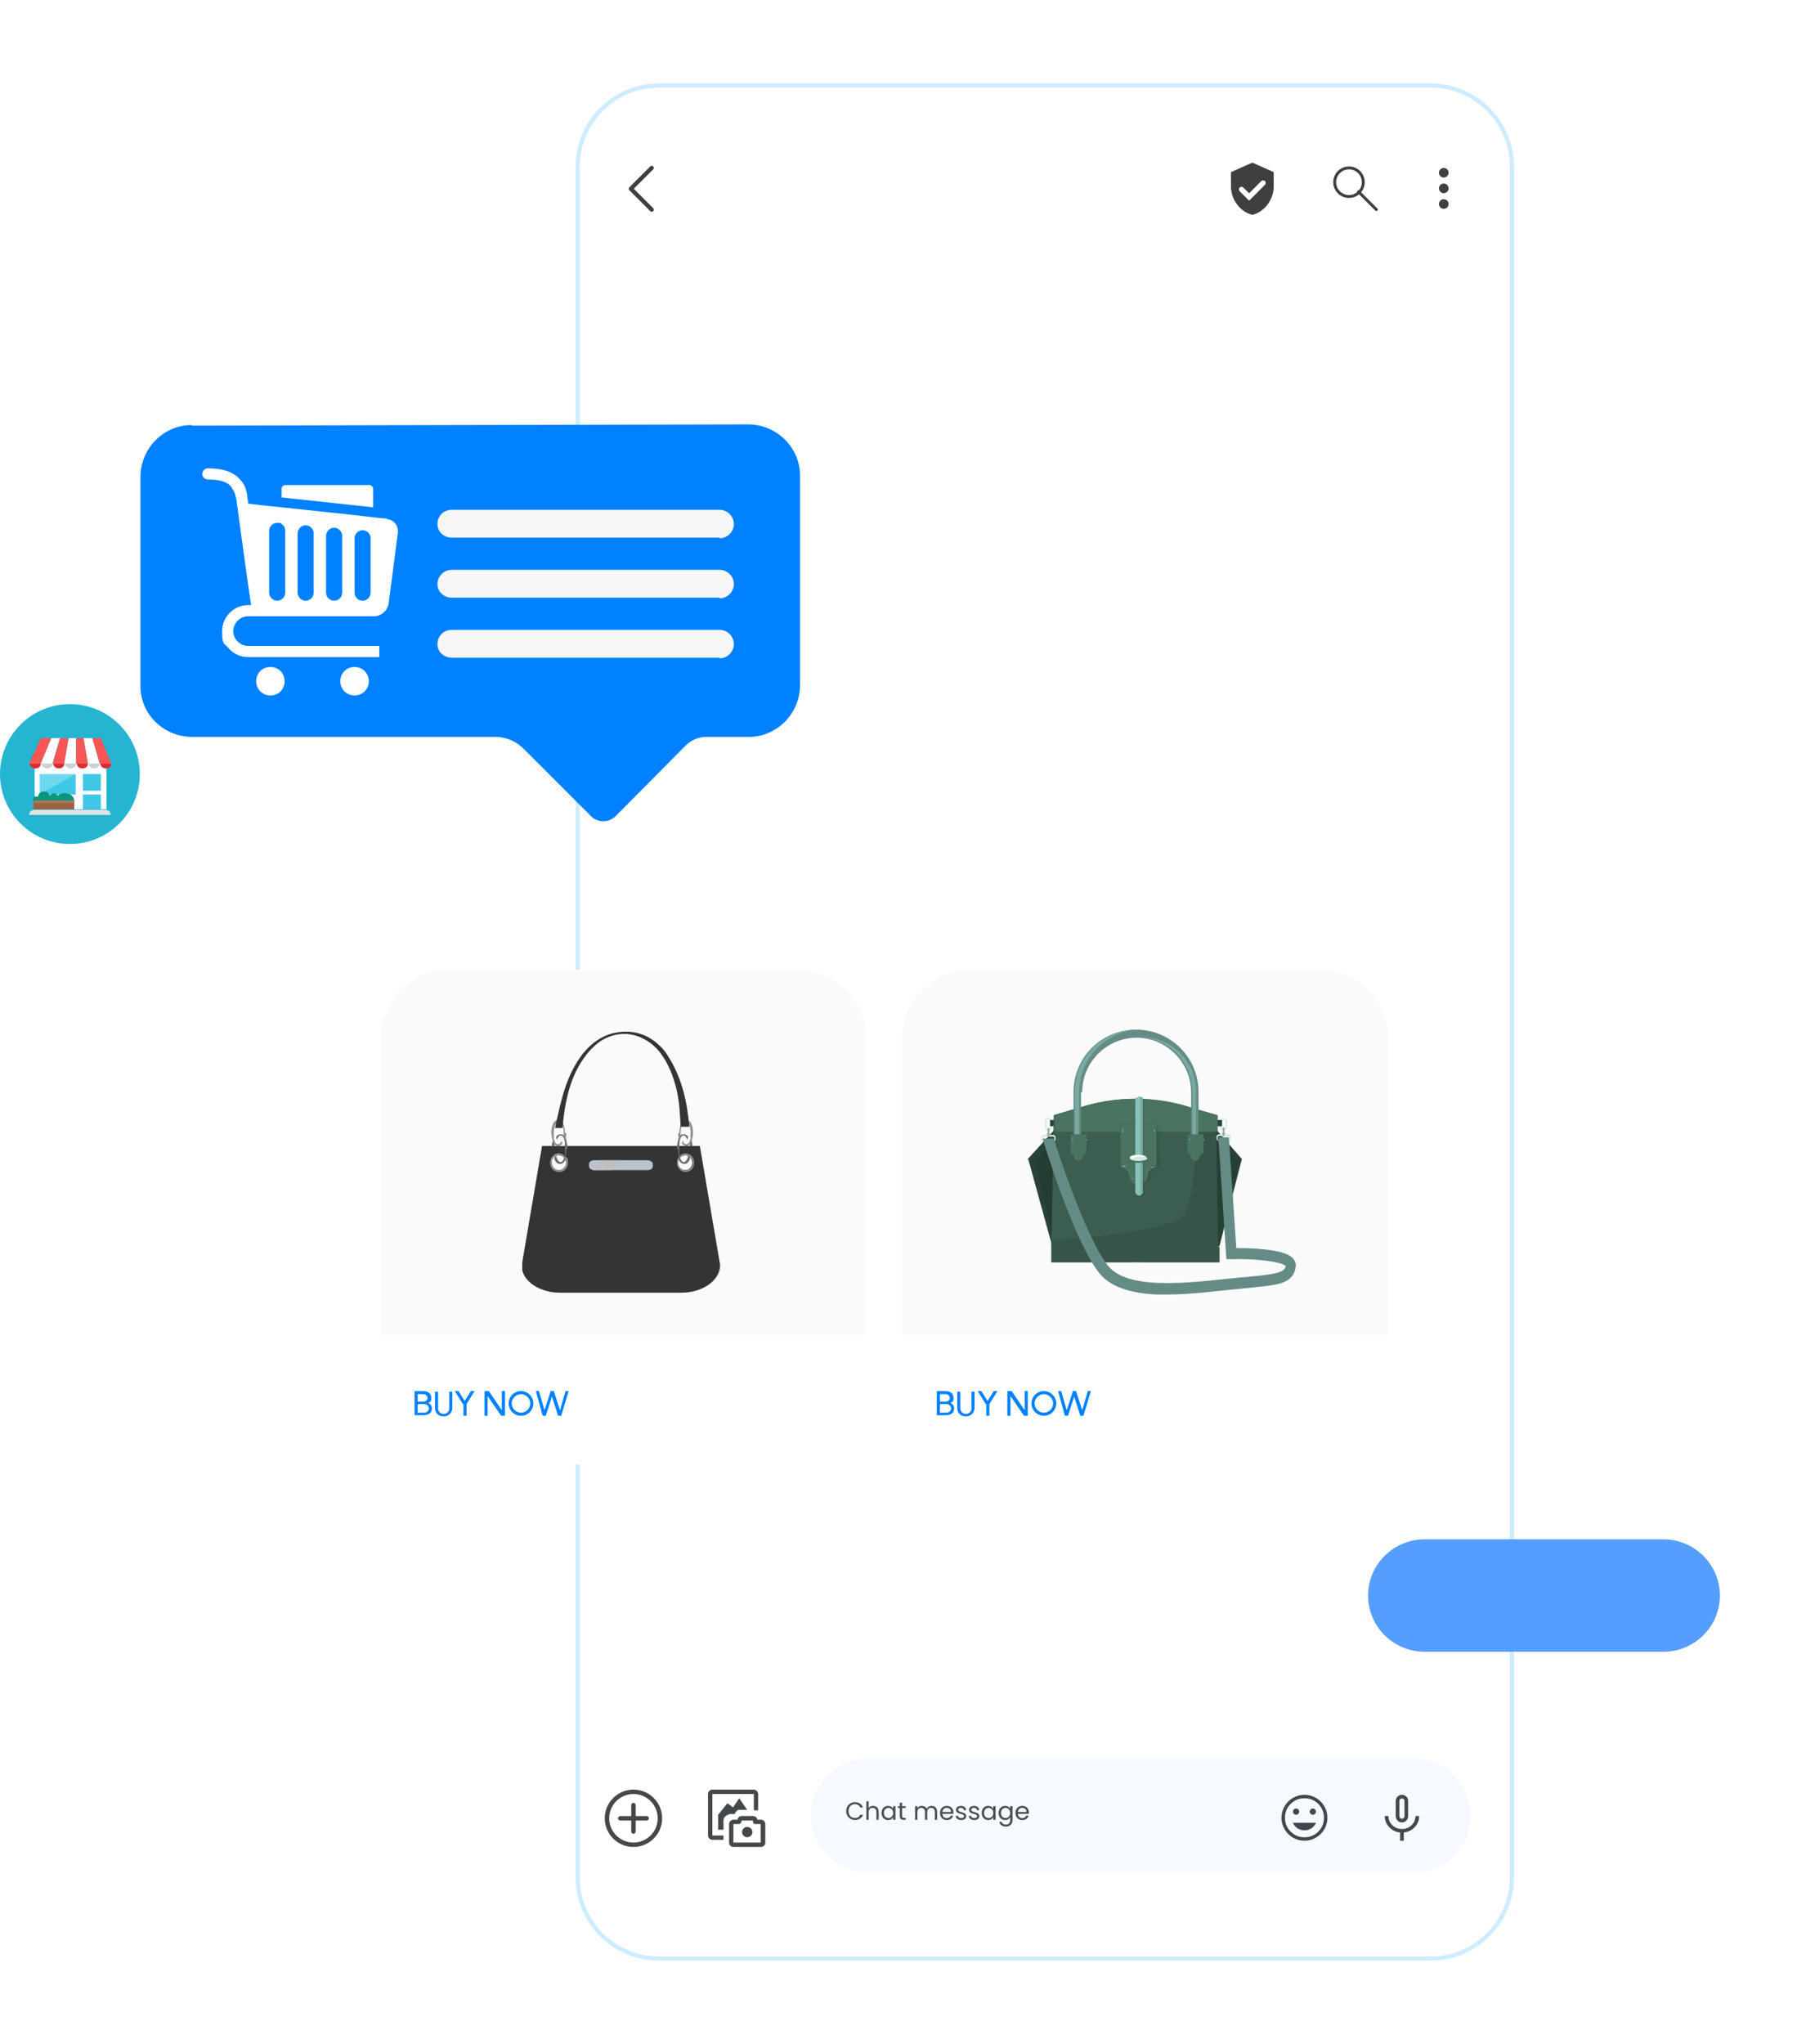 <svg width="433" height="490" viewBox="0 0 433 490" fill="none" xmlns="http://www.w3.org/2000/svg">
<g filter="url(#filter0_d_504_575)">
<path d="M136 39C136 27.954 144.954 19 156 19H341C352.046 19 361 27.954 361 39V449C361 460.046 352.046 469 341 469H156C144.954 469 136 460.046 136 449V39Z" fill="white"/>
<path d="M136.5 39C136.5 28.23 145.23 19.5 156 19.5H341C351.77 19.5 360.5 28.23 360.5 39V449C360.5 459.77 351.77 468.5 341 468.5H156C145.23 468.5 136.5 459.77 136.5 449V39Z" stroke="#CEECFF"/>
</g>
<path d="M194.5 435.25C194.5 427.656 200.656 421.5 208.25 421.5H338.875C346.469 421.5 352.625 427.656 352.625 435.25C352.625 442.844 346.469 449 338.875 449H208.25C200.656 449 194.5 442.844 194.5 435.25Z" fill="#F6F9FF"/>
<path d="M202.884 434.156C202.884 433.748 202.976 433.382 203.16 433.058C203.344 432.73 203.594 432.474 203.91 432.29C204.23 432.106 204.584 432.014 204.972 432.014C205.428 432.014 205.826 432.124 206.166 432.344C206.506 432.564 206.754 432.876 206.91 433.28H206.256C206.14 433.028 205.972 432.834 205.752 432.698C205.536 432.562 205.276 432.494 204.972 432.494C204.68 432.494 204.418 432.562 204.186 432.698C203.954 432.834 203.772 433.028 203.64 433.28C203.508 433.528 203.442 433.82 203.442 434.156C203.442 434.488 203.508 434.78 203.64 435.032C203.772 435.28 203.954 435.472 204.186 435.608C204.418 435.744 204.68 435.812 204.972 435.812C205.276 435.812 205.536 435.746 205.752 435.614C205.972 435.478 206.14 435.284 206.256 435.032H206.91C206.754 435.432 206.506 435.742 206.166 435.962C205.826 436.178 205.428 436.286 204.972 436.286C204.584 436.286 204.23 436.196 203.91 436.016C203.594 435.832 203.344 435.578 203.16 435.254C202.976 434.93 202.884 434.564 202.884 434.156ZM209.355 432.902C209.603 432.902 209.827 432.956 210.027 433.064C210.227 433.168 210.383 433.326 210.495 433.538C210.611 433.75 210.669 434.008 210.669 434.312V436.25H210.129V434.39C210.129 434.062 210.047 433.812 209.883 433.64C209.719 433.464 209.495 433.376 209.211 433.376C208.923 433.376 208.693 433.466 208.521 433.646C208.353 433.826 208.269 434.088 208.269 434.432V436.25H207.723V431.81H208.269V433.43C208.377 433.262 208.525 433.132 208.713 433.04C208.905 432.948 209.119 432.902 209.355 432.902ZM211.357 434.594C211.357 434.258 211.425 433.964 211.561 433.712C211.697 433.456 211.883 433.258 212.119 433.118C212.359 432.978 212.625 432.908 212.917 432.908C213.205 432.908 213.455 432.97 213.667 433.094C213.879 433.218 214.037 433.374 214.141 433.562V432.962H214.693V436.25H214.141V435.638C214.033 435.83 213.871 435.99 213.655 436.118C213.443 436.242 213.195 436.304 212.911 436.304C212.619 436.304 212.355 436.232 212.119 436.088C211.883 435.944 211.697 435.742 211.561 435.482C211.425 435.222 211.357 434.926 211.357 434.594ZM214.141 434.6C214.141 434.352 214.091 434.136 213.991 433.952C213.891 433.768 213.755 433.628 213.583 433.532C213.415 433.432 213.229 433.382 213.025 433.382C212.821 433.382 212.635 433.43 212.467 433.526C212.299 433.622 212.165 433.762 212.065 433.946C211.965 434.13 211.915 434.346 211.915 434.594C211.915 434.846 211.965 435.066 212.065 435.254C212.165 435.438 212.299 435.58 212.467 435.68C212.635 435.776 212.821 435.824 213.025 435.824C213.229 435.824 213.415 435.776 213.583 435.68C213.755 435.58 213.891 435.438 213.991 435.254C214.091 435.066 214.141 434.848 214.141 434.6ZM216.281 433.412V435.35C216.281 435.51 216.315 435.624 216.383 435.692C216.451 435.756 216.569 435.788 216.737 435.788H217.139V436.25H216.647C216.343 436.25 216.115 436.18 215.963 436.04C215.811 435.9 215.735 435.67 215.735 435.35V433.412H215.309V432.962H215.735V432.134H216.281V432.962H217.139V433.412H216.281ZM223.354 432.902C223.61 432.902 223.838 432.956 224.038 433.064C224.238 433.168 224.396 433.326 224.512 433.538C224.628 433.75 224.686 434.008 224.686 434.312V436.25H224.146V434.39C224.146 434.062 224.064 433.812 223.9 433.64C223.74 433.464 223.522 433.376 223.246 433.376C222.962 433.376 222.736 433.468 222.568 433.652C222.4 433.832 222.316 434.094 222.316 434.438V436.25H221.776V434.39C221.776 434.062 221.694 433.812 221.53 433.64C221.37 433.464 221.152 433.376 220.876 433.376C220.592 433.376 220.366 433.468 220.198 433.652C220.03 433.832 219.946 434.094 219.946 434.438V436.25H219.4V432.962H219.946V433.436C220.054 433.264 220.198 433.132 220.378 433.04C220.562 432.948 220.764 432.902 220.984 432.902C221.26 432.902 221.504 432.964 221.716 433.088C221.928 433.212 222.086 433.394 222.19 433.634C222.282 433.402 222.434 433.222 222.646 433.094C222.858 432.966 223.094 432.902 223.354 432.902ZM228.582 434.48C228.582 434.584 228.576 434.694 228.564 434.81H225.936C225.956 435.134 226.066 435.388 226.266 435.572C226.47 435.752 226.716 435.842 227.004 435.842C227.24 435.842 227.436 435.788 227.592 435.68C227.752 435.568 227.864 435.42 227.928 435.236H228.516C228.428 435.552 228.252 435.81 227.988 436.01C227.724 436.206 227.396 436.304 227.004 436.304C226.692 436.304 226.412 436.234 226.164 436.094C225.92 435.954 225.728 435.756 225.588 435.5C225.448 435.24 225.378 434.94 225.378 434.6C225.378 434.26 225.446 433.962 225.582 433.706C225.718 433.45 225.908 433.254 226.152 433.118C226.4 432.978 226.684 432.908 227.004 432.908C227.316 432.908 227.592 432.976 227.832 433.112C228.072 433.248 228.256 433.436 228.384 433.676C228.516 433.912 228.582 434.18 228.582 434.48ZM228.018 434.366C228.018 434.158 227.972 433.98 227.88 433.832C227.788 433.68 227.662 433.566 227.502 433.49C227.346 433.41 227.172 433.37 226.98 433.37C226.704 433.37 226.468 433.458 226.272 433.634C226.08 433.81 225.97 434.054 225.942 434.366H228.018ZM230.467 436.304C230.215 436.304 229.989 436.262 229.789 436.178C229.589 436.09 229.431 435.97 229.315 435.818C229.199 435.662 229.135 435.484 229.123 435.284H229.687C229.703 435.448 229.779 435.582 229.915 435.686C230.055 435.79 230.237 435.842 230.461 435.842C230.669 435.842 230.833 435.796 230.953 435.704C231.073 435.612 231.133 435.496 231.133 435.356C231.133 435.212 231.069 435.106 230.941 435.038C230.813 434.966 230.615 434.896 230.347 434.828C230.103 434.764 229.903 434.7 229.747 434.636C229.595 434.568 229.463 434.47 229.351 434.342C229.243 434.21 229.189 434.038 229.189 433.826C229.189 433.658 229.239 433.504 229.339 433.364C229.439 433.224 229.581 433.114 229.765 433.034C229.949 432.95 230.159 432.908 230.395 432.908C230.759 432.908 231.053 433 231.277 433.184C231.501 433.368 231.621 433.62 231.637 433.94H231.091C231.079 433.768 231.009 433.63 230.881 433.526C230.757 433.422 230.589 433.37 230.377 433.37C230.181 433.37 230.025 433.412 229.909 433.496C229.793 433.58 229.735 433.69 229.735 433.826C229.735 433.934 229.769 434.024 229.837 434.096C229.909 434.164 229.997 434.22 230.101 434.264C230.209 434.304 230.357 434.35 230.545 434.402C230.781 434.466 230.973 434.53 231.121 434.594C231.269 434.654 231.395 434.746 231.499 434.87C231.607 434.994 231.663 435.156 231.667 435.356C231.667 435.536 231.617 435.698 231.517 435.842C231.417 435.986 231.275 436.1 231.091 436.184C230.911 436.264 230.703 436.304 230.467 436.304ZM233.602 436.304C233.35 436.304 233.124 436.262 232.924 436.178C232.724 436.09 232.566 435.97 232.45 435.818C232.334 435.662 232.27 435.484 232.258 435.284H232.822C232.838 435.448 232.914 435.582 233.05 435.686C233.19 435.79 233.372 435.842 233.596 435.842C233.804 435.842 233.968 435.796 234.088 435.704C234.208 435.612 234.268 435.496 234.268 435.356C234.268 435.212 234.204 435.106 234.076 435.038C233.948 434.966 233.75 434.896 233.482 434.828C233.238 434.764 233.038 434.7 232.882 434.636C232.73 434.568 232.598 434.47 232.486 434.342C232.378 434.21 232.324 434.038 232.324 433.826C232.324 433.658 232.374 433.504 232.474 433.364C232.574 433.224 232.716 433.114 232.9 433.034C233.084 432.95 233.294 432.908 233.53 432.908C233.894 432.908 234.188 433 234.412 433.184C234.636 433.368 234.756 433.62 234.772 433.94H234.226C234.214 433.768 234.144 433.63 234.016 433.526C233.892 433.422 233.724 433.37 233.512 433.37C233.316 433.37 233.16 433.412 233.044 433.496C232.928 433.58 232.87 433.69 232.87 433.826C232.87 433.934 232.904 434.024 232.972 434.096C233.044 434.164 233.132 434.22 233.236 434.264C233.344 434.304 233.492 434.35 233.68 434.402C233.916 434.466 234.108 434.53 234.256 434.594C234.404 434.654 234.53 434.746 234.634 434.87C234.742 434.994 234.798 435.156 234.802 435.356C234.802 435.536 234.752 435.698 234.652 435.842C234.552 435.986 234.41 436.1 234.226 436.184C234.046 436.264 233.838 436.304 233.602 436.304ZM235.368 434.594C235.368 434.258 235.436 433.964 235.572 433.712C235.708 433.456 235.894 433.258 236.13 433.118C236.37 432.978 236.636 432.908 236.928 432.908C237.216 432.908 237.466 432.97 237.678 433.094C237.89 433.218 238.048 433.374 238.152 433.562V432.962H238.704V436.25H238.152V435.638C238.044 435.83 237.882 435.99 237.666 436.118C237.454 436.242 237.206 436.304 236.922 436.304C236.63 436.304 236.366 436.232 236.13 436.088C235.894 435.944 235.708 435.742 235.572 435.482C235.436 435.222 235.368 434.926 235.368 434.594ZM238.152 434.6C238.152 434.352 238.102 434.136 238.002 433.952C237.902 433.768 237.766 433.628 237.594 433.532C237.426 433.432 237.24 433.382 237.036 433.382C236.832 433.382 236.646 433.43 236.478 433.526C236.31 433.622 236.176 433.762 236.076 433.946C235.976 434.13 235.926 434.346 235.926 434.594C235.926 434.846 235.976 435.066 236.076 435.254C236.176 435.438 236.31 435.58 236.478 435.68C236.646 435.776 236.832 435.824 237.036 435.824C237.24 435.824 237.426 435.776 237.594 435.68C237.766 435.58 237.902 435.438 238.002 435.254C238.102 435.066 238.152 434.848 238.152 434.6ZM240.983 432.908C241.267 432.908 241.515 432.97 241.727 433.094C241.943 433.218 242.103 433.374 242.207 433.562V432.962H242.759V436.322C242.759 436.622 242.695 436.888 242.567 437.12C242.439 437.356 242.255 437.54 242.015 437.672C241.779 437.804 241.503 437.87 241.187 437.87C240.755 437.87 240.395 437.768 240.107 437.564C239.819 437.36 239.649 437.082 239.597 436.73H240.137C240.197 436.93 240.321 437.09 240.509 437.21C240.697 437.334 240.923 437.396 241.187 437.396C241.487 437.396 241.731 437.302 241.919 437.114C242.111 436.926 242.207 436.662 242.207 436.322V435.632C242.099 435.824 241.939 435.984 241.727 436.112C241.515 436.24 241.267 436.304 240.983 436.304C240.691 436.304 240.425 436.232 240.185 436.088C239.949 435.944 239.763 435.742 239.627 435.482C239.491 435.222 239.423 434.926 239.423 434.594C239.423 434.258 239.491 433.964 239.627 433.712C239.763 433.456 239.949 433.258 240.185 433.118C240.425 432.978 240.691 432.908 240.983 432.908ZM242.207 434.6C242.207 434.352 242.157 434.136 242.057 433.952C241.957 433.768 241.821 433.628 241.649 433.532C241.481 433.432 241.295 433.382 241.091 433.382C240.887 433.382 240.701 433.43 240.533 433.526C240.365 433.622 240.231 433.762 240.131 433.946C240.031 434.13 239.981 434.346 239.981 434.594C239.981 434.846 240.031 435.066 240.131 435.254C240.231 435.438 240.365 435.58 240.533 435.68C240.701 435.776 240.887 435.824 241.091 435.824C241.295 435.824 241.481 435.776 241.649 435.68C241.821 435.58 241.957 435.438 242.057 435.254C242.157 435.066 242.207 434.848 242.207 434.6ZM246.682 434.48C246.682 434.584 246.676 434.694 246.664 434.81H244.036C244.056 435.134 244.166 435.388 244.366 435.572C244.57 435.752 244.816 435.842 245.104 435.842C245.34 435.842 245.536 435.788 245.692 435.68C245.852 435.568 245.964 435.42 246.028 435.236H246.616C246.528 435.552 246.352 435.81 246.088 436.01C245.824 436.206 245.496 436.304 245.104 436.304C244.792 436.304 244.512 436.234 244.264 436.094C244.02 435.954 243.828 435.756 243.688 435.5C243.548 435.24 243.478 434.94 243.478 434.6C243.478 434.26 243.546 433.962 243.682 433.706C243.818 433.45 244.008 433.254 244.252 433.118C244.5 432.978 244.784 432.908 245.104 432.908C245.416 432.908 245.692 432.976 245.932 433.112C246.172 433.248 246.356 433.436 246.484 433.676C246.616 433.912 246.682 434.18 246.682 434.48ZM246.118 434.366C246.118 434.158 246.072 433.98 245.98 433.832C245.888 433.68 245.762 433.566 245.602 433.49C245.446 433.41 245.272 433.37 245.08 433.37C244.804 433.37 244.568 433.458 244.372 433.634C244.18 433.81 244.07 434.054 244.042 434.366H246.118Z" fill="#464D55"/>
<path d="M336.126 436.864C335.704 436.864 335.35 436.715 335.065 436.417C334.78 436.119 334.638 435.756 334.638 435.33V431.697C334.638 431.295 334.783 430.954 335.072 430.672C335.361 430.391 335.712 430.25 336.125 430.25C336.538 430.25 336.89 430.391 337.179 430.672C337.469 430.954 337.614 431.295 337.614 431.697V435.33C337.614 435.756 337.472 436.119 337.187 436.417C336.902 436.715 336.548 436.864 336.126 436.864ZM335.684 441.25V439.282C334.643 439.175 333.769 438.746 333.062 437.993C332.355 437.241 332.001 436.353 332.001 435.33H332.885C332.885 436.208 333.201 436.946 333.832 437.545C334.463 438.143 335.227 438.442 336.123 438.442C337.019 438.442 337.783 438.143 338.417 437.545C339.05 436.946 339.367 436.208 339.367 435.33H340.251C340.251 436.353 339.897 437.241 339.19 437.993C338.483 438.746 337.609 439.175 336.568 439.282V441.25H335.684ZM336.126 435.996C336.303 435.996 336.448 435.931 336.561 435.801C336.674 435.67 336.73 435.514 336.73 435.33V431.697C336.73 431.533 336.672 431.396 336.556 431.285C336.441 431.174 336.297 431.118 336.126 431.118C335.955 431.118 335.811 431.174 335.696 431.285C335.58 431.396 335.522 431.533 335.522 431.697V435.33C335.522 435.514 335.578 435.67 335.691 435.801C335.804 435.931 335.949 435.996 336.126 435.996Z" fill="#44484B"/>
<path d="M314.758 435.021C314.965 435.021 315.14 434.949 315.284 434.805C315.429 434.66 315.501 434.485 315.501 434.279C315.501 434.072 315.429 433.897 315.284 433.753C315.14 433.608 314.965 433.536 314.758 433.536C314.552 433.536 314.377 433.608 314.233 433.753C314.088 433.897 314.016 434.072 314.016 434.279C314.016 434.485 314.088 434.66 314.233 434.805C314.377 434.949 314.552 435.021 314.758 435.021ZM310.743 435.021C310.95 435.021 311.125 434.949 311.269 434.805C311.414 434.66 311.486 434.485 311.486 434.279C311.486 434.072 311.414 433.897 311.269 433.753C311.125 433.608 310.95 433.536 310.743 433.536C310.537 433.536 310.362 433.608 310.218 433.753C310.073 433.897 310.001 434.072 310.001 434.279C310.001 434.485 310.073 434.66 310.218 434.805C310.362 434.949 310.537 435.021 310.743 435.021ZM312.751 438.761C313.356 438.761 313.913 438.599 314.422 438.273C314.93 437.948 315.299 437.505 315.528 436.946H309.973C310.212 437.505 310.583 437.948 311.087 438.273C311.591 438.599 312.146 438.761 312.751 438.761ZM312.751 441.25C311.99 441.25 311.275 441.106 310.606 440.817C309.937 440.528 309.355 440.136 308.86 439.641C308.365 439.146 307.973 438.564 307.684 437.895C307.395 437.226 307.251 436.511 307.251 435.75C307.251 434.989 307.395 434.274 307.684 433.605C307.973 432.936 308.365 432.354 308.86 431.859C309.355 431.364 309.937 430.972 310.606 430.683C311.275 430.394 311.99 430.25 312.751 430.25C313.512 430.25 314.227 430.394 314.896 430.683C315.565 430.972 316.147 431.364 316.642 431.859C317.137 432.354 317.529 432.936 317.818 433.605C318.107 434.274 318.251 434.989 318.251 435.75C318.251 436.511 318.107 437.226 317.818 437.895C317.529 438.564 317.137 439.146 316.642 439.641C316.147 440.136 315.565 440.528 314.896 440.817C314.227 441.106 313.512 441.25 312.751 441.25ZM312.751 440.425C314.056 440.425 315.162 439.972 316.067 439.066C316.973 438.161 317.426 437.055 317.426 435.75C317.426 434.445 316.973 433.339 316.067 432.434C315.162 431.528 314.056 431.075 312.751 431.075C311.446 431.075 310.34 431.528 309.435 432.434C308.529 433.339 308.076 434.445 308.076 435.75C308.076 437.055 308.529 438.161 309.435 439.066C310.34 439.972 311.446 440.425 312.751 440.425Z" fill="#40474F"/>
<path d="M151.875 442.75C150.515 442.75 149.186 442.347 148.055 441.591C146.925 440.836 146.044 439.762 145.523 438.506C145.003 437.25 144.867 435.867 145.132 434.534C145.397 433.2 146.052 431.975 147.014 431.014C147.975 430.052 149.2 429.397 150.534 429.132C151.867 428.867 153.25 429.003 154.506 429.523C155.762 430.044 156.836 430.925 157.591 432.055C158.347 433.186 158.75 434.515 158.75 435.875C158.75 437.698 158.026 439.447 156.736 440.736C155.447 442.026 153.698 442.75 151.875 442.75ZM151.875 430.058C150.724 430.058 149.6 430.399 148.643 431.038C147.686 431.677 146.941 432.586 146.501 433.649C146.06 434.712 145.945 435.881 146.169 437.01C146.394 438.138 146.948 439.175 147.762 439.988C148.575 440.802 149.612 441.356 150.74 441.581C151.869 441.805 153.038 441.69 154.101 441.249C155.164 440.809 156.073 440.064 156.712 439.107C157.351 438.15 157.692 437.026 157.692 435.875C157.692 434.332 157.079 432.853 155.988 431.762C154.898 430.671 153.418 430.058 151.875 430.058Z" fill="#44484B"/>
<path d="M151.875 439.577C151.734 439.577 151.6 439.521 151.501 439.422C151.401 439.323 151.346 439.188 151.346 439.048V432.702C151.346 432.561 151.401 432.427 151.501 432.328C151.6 432.229 151.734 432.173 151.875 432.173C152.015 432.173 152.149 432.229 152.249 432.328C152.348 432.427 152.403 432.561 152.403 432.702V439.048C152.403 439.188 152.348 439.323 152.249 439.422C152.149 439.521 152.015 439.577 151.875 439.577Z" fill="#44484B"/>
<path d="M155.05 436.404H148.704C148.563 436.404 148.429 436.348 148.33 436.249C148.231 436.15 148.175 436.015 148.175 435.875C148.175 435.735 148.231 435.6 148.33 435.501C148.429 435.402 148.563 435.346 148.704 435.346H155.05C155.19 435.346 155.325 435.402 155.424 435.501C155.523 435.6 155.579 435.735 155.579 435.875C155.579 436.015 155.523 436.15 155.424 436.249C155.325 436.348 155.19 436.404 155.05 436.404Z" fill="#44484B"/>
<path d="M180.738 429H170.801C170.224 429 169.75 429.474 169.75 430.051V439.988C169.75 440.565 170.224 441.039 170.801 441.039H173.461V440.008H170.801V430.051H180.738V433.968H181.768V430.051C181.768 429.474 181.294 429 180.717 429H180.738Z" fill="#44484B"/>
<path d="M180.292 439.652C180.553 439.021 180.254 438.297 179.623 438.036C178.991 437.774 178.268 438.074 178.007 438.705C177.745 439.336 178.045 440.06 178.676 440.321C179.307 440.583 180.031 440.283 180.292 439.652Z" fill="#44484B"/>
<path d="M173.442 438.627H172.185V435.019L174.411 432.257L175.751 433.267L177.235 431.082L179.132 433.844H176.988C176.988 433.844 176.369 434.215 176.143 434.855H175.05C175.05 434.855 173.463 435.164 173.463 436.401V438.627H173.442Z" fill="#44484B"/>
<path d="M183.006 436.359C182.841 436.256 182.656 436.215 182.47 436.215H181.584C181.502 435.72 181.069 435.329 180.553 435.329H177.853C177.337 435.329 176.904 435.7 176.822 436.215H175.853C175.647 436.215 175.482 436.277 175.317 436.359C175.008 436.545 174.802 436.875 174.802 437.266V441.699C174.802 441.76 174.802 441.802 174.802 441.863C174.884 442.358 175.317 442.75 175.832 442.75H182.45C182.965 442.75 183.398 442.358 183.481 441.863C183.481 441.802 183.481 441.76 183.481 441.699V437.266C183.481 436.895 183.274 436.545 182.965 436.359H183.006ZM182.491 441.699H175.832V437.266H177.049C177.131 437.266 177.172 437.266 177.214 437.266C177.44 437.225 177.585 437.06 177.667 436.916C177.729 436.792 177.791 436.648 177.812 436.462C177.812 436.442 177.812 436.421 177.812 436.401H180.512V436.483C180.512 436.627 180.533 436.751 180.553 436.875C180.636 437.06 180.759 437.246 180.966 437.266C181.007 437.266 181.048 437.266 181.048 437.266C181.213 437.246 181.563 437.246 182.388 437.266V441.699H182.491Z" fill="#44484B"/>
<path fill-rule="evenodd" clip-rule="evenodd" d="M323.43 47.107C325.323 47.107 326.858 45.572 326.858 43.679C326.858 41.785 325.323 40.25 323.43 40.25C321.536 40.25 320.001 41.785 320.001 43.679C320.001 45.572 321.536 47.107 323.43 47.107Z" stroke="#3F3F3F" stroke-width="0.7" stroke-linecap="round" stroke-linejoin="round"/>
<path d="M330 50.25L325.714 45.964" stroke="#3F3F3F" stroke-width="0.7" stroke-linecap="round" stroke-linejoin="round"/>
<circle cx="346.154" cy="41.404" r="1.154" fill="#3F3F3F"/>
<circle cx="346.154" cy="45.154" r="1.154" fill="#3F3F3F"/>
<circle cx="346.154" cy="48.904" r="1.154" fill="#3F3F3F"/>
<g clip-path="url(#clip0_504_575)">
<path d="M295.133 43.186C295.133 42.591 295.135 41.998 295.131 41.404C295.131 41.297 295.168 41.241 295.263 41.199C295.838 40.947 296.41 40.692 296.983 40.437C297.753 40.094 298.524 39.751 299.295 39.409C299.59 39.278 299.886 39.148 300.18 39.016C300.233 38.993 300.284 38.995 300.336 39.019C300.968 39.3 301.6 39.581 302.232 39.861C303.12 40.256 304.01 40.651 304.898 41.046C304.999 41.091 305.101 41.133 305.2 41.182C305.317 41.24 305.377 41.335 305.377 41.468C305.377 42.601 305.385 43.735 305.374 44.867C305.366 45.639 305.207 46.389 304.942 47.114C304.659 47.89 304.257 48.6 303.737 49.242C303.13 49.989 302.404 50.592 301.546 51.03C301.157 51.227 300.75 51.383 300.327 51.491C300.277 51.504 300.231 51.505 300.181 51.491C299.201 51.234 298.339 50.758 297.583 50.087C296.64 49.252 295.968 48.233 295.543 47.049C295.357 46.534 295.236 46.003 295.172 45.459C295.14 45.17 295.131 44.881 295.132 44.592C295.135 44.123 295.132 43.655 295.132 43.186H295.133ZM297.039 45.395C297.039 45.583 297.115 45.736 297.247 45.867C297.972 46.592 298.697 47.316 299.421 48.04C299.486 48.105 299.471 48.113 299.544 48.04C300.783 46.802 302.022 45.563 303.26 44.324C303.28 44.304 303.302 44.283 303.32 44.26C303.41 44.158 303.459 44.038 303.469 43.904C303.489 43.629 303.343 43.388 303.098 43.281C302.856 43.174 302.582 43.231 302.389 43.422C301.438 44.374 300.486 45.325 299.537 46.279C299.49 46.325 299.466 46.319 299.424 46.276C298.987 45.836 298.547 45.397 298.109 44.959C297.924 44.773 297.662 44.72 297.423 44.818C297.187 44.916 297.038 45.14 297.038 45.397L297.039 45.395Z" fill="#3F3F3F"/>
</g>
<path d="M156.25 50.25L151.25 45.25L156.25 40.25" stroke="#3F3F3F" stroke-linecap="round" stroke-linejoin="round"/>
<path d="M45.989 102.033L179.357 101.736C186.181 101.736 191.819 107.225 191.819 114.05V164.192C191.819 171.017 186.33 176.654 179.505 176.654H169.269C167.489 176.654 165.709 177.396 164.374 178.731L147.61 195.643C145.978 197.275 143.308 197.275 141.676 195.643L125.505 179.473C123.725 177.692 121.352 176.654 118.83 176.654H46.137C39.313 176.654 33.676 171.313 33.676 164.489V114.346C33.676 107.522 39.165 101.885 45.989 101.885" fill="#0081FF"/>
<path d="M172.533 128.884H108.297C106.517 128.884 104.885 127.549 104.885 125.62C104.885 123.692 106.368 122.208 108.297 122.208H172.533C174.313 122.208 175.945 123.692 175.945 125.62C175.945 127.4 174.462 129.032 172.533 129.032" fill="#F7F7F7"/>
<path d="M172.533 143.274H108.297C106.517 143.274 104.885 141.939 104.885 140.011C104.885 138.23 106.368 136.599 108.297 136.599H172.533C174.313 136.599 175.945 138.082 175.945 140.011C175.945 141.791 174.462 143.423 172.533 143.423" fill="#F7F7F7"/>
<path d="M172.533 157.665H108.297C106.517 157.665 104.885 156.33 104.885 154.401C104.885 152.473 106.368 150.989 108.297 150.989H172.533C174.313 150.989 175.945 152.473 175.945 154.401C175.945 156.182 174.462 157.813 172.533 157.813" fill="#F7F7F7"/>
<path d="M89.456 117.165C89.456 116.719 89.011 116.274 88.566 116.274H68.39C67.945 116.274 67.5 116.719 67.5 117.165V119.241L89.456 121.615V117.165Z" fill="white"/>
<path d="M92.719 124.285C92.719 124.285 91.532 124.285 89.455 123.988C84.411 123.395 74.471 122.356 67.499 121.615C62.9 121.17 59.488 120.725 59.488 120.725C59.488 120.131 59.488 119.834 59.339 119.686C59.339 119.389 59.339 118.796 59.191 118.351C59.043 117.313 58.598 115.977 57.411 114.791C55.779 113.01 53.257 112.269 49.845 112.269C49.103 112.269 48.51 112.862 48.51 113.604C48.51 114.345 49.103 114.939 49.845 114.939C52.367 114.939 54.295 115.384 55.334 116.571C55.631 117.016 55.927 117.461 56.224 118.054C56.521 118.944 56.669 119.686 56.669 119.686C56.669 119.686 60.081 144.906 60.23 145.054H59.488C56.076 145.054 53.257 147.873 53.257 151.285C53.257 154.697 53.702 154.104 54.592 155.142C55.779 156.626 57.559 157.516 59.488 157.516H90.938V154.845H59.488C57.559 154.845 55.927 153.214 55.927 151.285C55.927 149.356 57.559 147.725 59.488 147.725H89.751C91.383 147.725 92.867 146.389 93.164 144.758L95.389 127.697C95.537 126.065 94.499 124.582 92.719 124.433V124.285ZM68.389 142.087C68.389 143.126 67.499 144.016 66.46 144.016C65.422 144.016 64.532 143.126 64.532 142.087V127.252C64.532 126.214 65.422 125.324 66.46 125.324C67.499 125.324 67.202 125.323 67.499 125.62C68.092 125.917 68.389 126.51 68.389 127.252V142.087ZM75.213 142.087C75.213 143.126 74.323 144.016 73.284 144.016C72.246 144.016 71.356 143.126 71.356 142.087V127.845C71.356 126.807 72.246 125.917 73.284 125.917C74.323 125.917 75.213 126.807 75.213 127.845V142.087ZM82.037 142.087C82.037 143.126 81.147 144.016 80.109 144.016C79.07 144.016 78.18 143.126 78.18 142.087V128.439C78.18 127.4 79.07 126.51 80.109 126.51C81.147 126.51 82.037 127.4 82.037 128.439V142.087ZM88.861 142.087C88.861 143.126 87.971 144.016 86.933 144.016C85.894 144.016 85.004 143.126 85.004 142.087V129.032C85.004 127.994 85.894 127.104 86.933 127.104C87.971 127.104 88.861 127.994 88.861 129.032V142.087Z" fill="white"/>
<path d="M64.832 159.89C62.903 159.89 61.42 161.373 61.42 163.302C61.42 165.23 62.903 166.714 64.832 166.714C66.761 166.714 68.244 165.23 68.244 163.302C68.244 161.373 66.761 159.89 64.832 159.89Z" fill="white"/>
<path d="M85.006 159.89C83.077 159.89 81.594 161.373 81.594 163.302C81.594 165.23 83.077 166.714 85.006 166.714C86.934 166.714 88.418 165.23 88.418 163.302C88.418 161.373 86.934 159.89 85.006 159.89Z" fill="white"/>
<path d="M16.764 202.319C26.022 202.319 33.528 194.814 33.528 185.556C33.528 176.297 26.022 168.792 16.764 168.792C7.505 168.792 0 176.297 0 185.556C0 194.814 7.505 202.319 16.764 202.319Z" fill="#25B5D1"/>
<path d="M26.702 195.346H6.972C6.972 194.604 7.565 194.159 8.158 194.159H25.367C26.109 194.159 26.554 194.753 26.554 195.346H26.702Z" fill="#E0E2E3"/>
<path d="M25.515 183.033H8.306V194.011H25.515V183.033Z" fill="white"/>
<path d="M9.789 183.033C9.789 183.775 9.196 184.22 8.454 184.22C7.713 184.22 7.119 183.627 7.119 183.033H9.938H9.789Z" fill="#DD2C2C"/>
<path d="M12.612 183.033C12.612 183.775 12.018 184.22 11.277 184.22C10.535 184.22 9.941 183.627 9.941 183.033H12.76H12.612Z" fill="#CDD1D2"/>
<path d="M15.43 183.033C15.43 183.775 14.837 184.22 14.095 184.22C13.353 184.22 12.76 183.627 12.76 183.033H15.578H15.43Z" fill="#DD2C2C"/>
<path d="M18.245 183.033C18.245 183.775 17.652 184.22 16.91 184.22C16.169 184.22 15.575 183.627 15.575 183.033H18.394H18.245Z" fill="#CDD1D2"/>
<path d="M23.886 183.033C23.886 183.775 23.293 184.22 22.551 184.22C21.809 184.22 21.216 183.627 21.216 183.033H24.035H23.886Z" fill="#CDD1D2"/>
<path d="M21.068 183.033C21.068 183.775 20.474 184.22 19.733 184.22C18.991 184.22 18.398 183.627 18.398 183.033H21.216H21.068Z" fill="#DD2C2C"/>
<path d="M26.703 183.033C26.703 183.775 26.109 184.22 25.367 184.22C24.626 184.22 24.032 183.627 24.032 183.033H26.851H26.703Z" fill="#DD2C2C"/>
<path d="M6.972 183.034H9.79L12.312 176.952H9.79L6.972 183.034Z" fill="#F85655"/>
<path d="M9.79 183.034H12.609L14.389 176.952H12.312L9.79 183.034Z" fill="white"/>
<path d="M12.609 183.034H15.428L16.466 176.952H14.39L12.609 183.034Z" fill="#F85655"/>
<path d="M15.428 183.034H18.246V176.952H16.466L15.428 183.034Z" fill="white"/>
<path d="M26.703 183.034H23.885L22.105 176.952H24.181L26.703 183.034Z" fill="#F85655"/>
<path d="M23.886 183.034H21.068L20.029 176.952H22.106L23.886 183.034Z" fill="white"/>
<path d="M21.066 183.034H18.247V176.952H20.027L21.066 183.034Z" fill="#F85655"/>
<path d="M18.099 185.556H9.495V190.451H18.099V185.556Z" fill="#6FD8EF"/>
<path d="M18.099 190.451H9.495L18.099 185.556V190.451Z" fill="#40C7E5"/>
<path d="M24.181 185.556H19.879V189.561H24.181V185.556Z" fill="#40C7E5"/>
<path d="M24.181 190.451H19.879V194.16H24.181V190.451Z" fill="#40C7E5"/>
<path d="M17.803 191.935C17.803 190.897 16.764 190.155 15.578 190.155C14.391 190.155 14.242 190.452 13.797 190.748C13.649 190.452 13.352 190.155 12.907 190.155C12.462 190.155 12.314 190.303 12.017 190.748C11.72 190.155 11.275 189.71 10.534 189.71C9.792 189.71 9.198 190.303 9.05 191.045C9.05 191.045 8.753 190.897 8.605 190.897C8.16 190.897 7.863 191.342 7.863 191.935H17.654H17.803Z" fill="#0D9480"/>
<path d="M17.805 191.935H8.014V194.012H17.805V191.935Z" fill="#9A6144"/>
<path d="M17.805 191.935H8.014V192.529H17.805V191.935Z" fill="#AD7653"/>
<g filter="url(#filter1_d_504_575)">
<path d="M107.852 232.434H191.077C200.275 232.434 207.692 239.851 207.692 249.049V349.038H91.236V249.049C91.236 239.851 98.654 232.434 107.852 232.434Z" fill="white"/>
</g>
<path d="M107.852 232.435H191.077C200.275 232.435 207.692 239.852 207.692 249.05V319.962H91.236V249.05C91.236 239.852 98.654 232.435 107.852 232.435Z" fill="#FAFAFA"/>
<path d="M172.533 302.604L167.786 274.714H129.956L125.209 302.604C125.209 303.346 125.209 303.939 125.209 304.533C125.951 307.5 129.66 309.873 134.258 309.873H163.335C168.824 309.873 173.127 306.461 172.533 302.604ZM133.962 280.5C132.923 280.5 132.182 279.609 132.182 278.719C132.182 277.829 132.923 276.939 133.962 276.939C135 276.939 135.742 277.829 135.742 278.719C135.742 279.609 135 280.5 133.962 280.5ZM164.225 280.5C163.187 280.5 162.445 279.609 162.445 278.719C162.445 277.829 163.187 276.939 164.225 276.939C165.264 276.939 166.006 277.829 166.006 278.719C166.006 279.609 165.264 280.5 164.225 280.5Z" fill="#353434"/>
<g style="mix-blend-mode:multiply" opacity="0.4">
<path d="M172.533 302.604L167.786 274.714H161.852C163.484 284.357 165.561 299.192 162.742 302.159C158.737 306.313 138.412 308.686 125.357 304.533C126.099 307.5 129.808 309.873 134.407 309.873H163.484C168.973 309.873 173.275 306.461 172.682 302.604H172.533ZM164.374 280.5C163.335 280.5 162.594 279.609 162.594 278.719C162.594 277.829 163.335 276.939 164.374 276.939C165.412 276.939 166.154 277.829 166.154 278.719C166.154 279.609 165.412 280.5 164.374 280.5Z" fill="#353434"/>
</g>
<g style="mix-blend-mode:multiply" opacity="0.4">
<path d="M155.769 280.944H142.566C141.824 280.944 141.23 280.35 141.23 279.609C141.23 278.867 141.824 278.273 142.566 278.273H155.769C156.511 278.273 157.104 278.867 157.104 279.609C157.104 280.35 156.511 280.944 155.769 280.944Z" fill="#353434"/>
</g>
<path d="M156.511 279.016V279.609C156.511 280.203 155.917 280.5 155.176 280.5H142.566C142.269 280.5 142.121 280.5 141.824 280.351C141.379 280.203 141.23 279.906 141.23 279.609V279.016C141.23 278.423 141.824 278.126 142.566 278.126H155.176C155.917 278.126 156.511 278.571 156.511 279.016Z" fill="#BAC2CC"/>
<g style="mix-blend-mode:overlay">
<path d="M146.275 278.126L143.456 280.5H142.566C142.269 280.5 142.121 280.5 141.824 280.351L144.495 278.126H146.275Z" fill="#BFBFBF"/>
</g>
<g style="mix-blend-mode:overlay">
<path d="M147.908 278.126L145.089 280.5H143.754L146.573 278.126H147.908Z" fill="#BFBFBF"/>
</g>
<g style="mix-blend-mode:overlay">
<path d="M149.096 278.126L146.277 280.5H145.535L148.354 278.126H149.096Z" fill="#BFBFBF"/>
</g>
<path d="M133.964 276.494C132.777 276.494 131.887 277.533 131.887 278.719C131.887 279.906 132.777 280.945 133.964 280.945C135.15 280.945 136.041 279.906 136.041 278.719C136.041 277.533 135.15 276.494 133.964 276.494ZM133.964 280.5C132.925 280.5 132.183 279.61 132.183 278.719C132.183 277.829 132.925 276.939 133.964 276.939C135.002 276.939 135.744 277.829 135.744 278.719C135.744 279.61 135.002 280.5 133.964 280.5Z" fill="#918E8E"/>
<path d="M164.376 276.494C163.189 276.494 162.299 277.533 162.299 278.719C162.299 279.906 163.189 280.945 164.376 280.945C165.563 280.945 166.453 279.906 166.453 278.719C166.453 277.533 165.563 276.494 164.376 276.494ZM164.376 280.5C163.337 280.5 162.596 279.61 162.596 278.719C162.596 277.829 163.337 276.939 164.376 276.939C165.414 276.939 166.156 277.829 166.156 278.719C166.156 279.61 165.414 280.5 164.376 280.5Z" fill="#918E8E"/>
<path d="M135.594 277.235C135.594 277.384 135.594 277.532 135.594 277.68C135.742 277.977 135.89 278.274 135.89 278.719C135.89 279.757 135.149 280.499 134.11 280.499C133.072 280.499 132.33 279.609 132.33 278.719C132.33 277.829 132.33 277.829 132.627 277.532C132.627 277.532 132.627 277.235 132.627 277.087C132.182 277.532 132.033 277.977 132.033 278.719C132.033 279.906 132.923 280.944 134.11 280.944C135.297 280.944 136.187 279.906 136.187 278.719C136.187 277.532 136.039 277.68 135.594 277.235Z" fill="#918E8E"/>
<path d="M134.999 277.236C134.999 277.236 134.999 276.939 134.999 276.791C134.702 276.642 134.257 276.494 133.96 276.494C133.664 276.494 133.219 276.494 132.922 276.791C132.922 276.791 132.922 277.088 132.922 277.236C133.219 277.088 133.515 276.939 133.812 276.939C134.109 276.939 134.554 276.939 134.85 277.236H134.999Z" fill="#918E8E"/>
<path d="M132.922 274.715H132.328C132.328 274.27 132.328 273.825 132.625 273.38C132.625 273.677 132.773 273.825 132.922 274.122C132.922 274.27 132.922 274.567 132.922 274.715Z" fill="#6D6A6A"/>
<path d="M135.741 275.604C135.741 276.198 135.741 276.791 135.592 277.236C135.592 277.385 135.592 277.533 135.592 277.681V277.83C135.592 278.126 135.147 279.016 134.257 279.016C133.367 279.016 133.07 278.126 132.922 277.83C132.922 277.83 132.922 277.681 132.922 277.533C132.922 277.385 133.219 277.236 133.367 277.088C133.515 277.978 133.96 278.571 134.405 278.571C134.85 278.571 135.147 277.978 135.444 277.088C135.444 277.088 135.444 276.791 135.444 276.643C135.444 276.198 135.444 275.901 135.444 275.456C135.444 275.011 135.444 274.417 135.444 273.972C135.444 273.676 135.444 273.527 135.295 273.231C135.147 272.637 134.85 272.192 134.405 272.192C133.96 272.192 133.812 272.637 133.515 273.231C133.515 273.082 133.367 272.786 133.367 272.489C133.515 272.192 133.96 271.896 134.405 271.896C134.85 271.896 135.296 272.192 135.444 272.489C135.444 272.637 135.741 272.934 135.741 273.082C135.741 273.082 135.741 273.082 135.741 273.231C135.889 273.824 136.037 274.566 136.037 275.308L135.741 275.604Z" fill="#6D6A6A"/>
<path d="M135.742 271.599C135.742 272.192 135.742 272.786 135.445 273.379C135.445 273.379 135.445 273.379 135.445 273.231C135.445 273.231 135.445 272.934 135.149 272.637C135.149 272.341 135.149 271.895 135.149 271.599C135.149 270.115 134.704 268.928 133.962 268.928C133.22 268.928 132.775 270.115 132.775 271.599C132.775 273.082 132.775 272.341 132.775 272.637C132.775 272.934 132.775 273.231 132.923 273.379C133.072 273.972 133.368 274.269 133.814 274.269C134.259 274.269 134.407 273.972 134.704 273.379C134.704 273.527 134.704 273.824 134.852 274.121C134.555 274.417 134.259 274.714 133.814 274.714C133.368 274.714 133.072 274.566 132.775 274.121C132.627 273.972 132.478 273.676 132.478 273.379C132.33 272.786 132.182 272.044 132.182 271.599C132.182 270.412 132.478 268.483 133.814 268.483C135.149 268.483 135.445 270.412 135.445 271.599H135.742Z" fill="#918E8E"/>
<path d="M165.414 274.715H166.007C166.007 274.27 166.007 273.825 165.711 273.38C165.711 273.677 165.562 273.825 165.414 274.122C165.414 274.27 165.414 274.567 165.414 274.715Z" fill="#6D6A6A"/>
<path d="M162.596 275.604C162.596 276.198 162.596 276.791 162.744 277.236C162.744 277.385 162.744 277.533 162.744 277.681V277.83C162.744 278.126 163.189 279.016 164.079 279.016C164.969 279.016 165.266 278.126 165.414 277.83C165.414 277.83 165.414 277.681 165.414 277.533C165.414 277.385 165.118 277.236 164.969 277.088C164.821 277.978 164.376 278.571 163.931 278.571C163.486 278.571 163.189 277.978 162.892 277.088C162.892 277.088 162.892 276.791 162.892 276.643C162.892 276.198 162.892 275.901 162.892 275.456C162.892 275.011 162.892 274.417 162.892 273.972C162.892 273.676 162.892 273.527 163.041 273.231C163.189 272.637 163.486 272.192 163.931 272.192C164.376 272.192 164.524 272.637 164.821 273.231C164.821 273.082 164.969 272.786 164.969 272.489C164.821 272.192 164.376 271.896 163.931 271.896C163.486 271.896 163.041 272.192 162.892 272.489C162.892 272.637 162.596 272.934 162.596 273.082C162.596 273.082 162.596 273.082 162.596 273.231C162.447 273.824 162.299 274.566 162.299 275.308L162.596 275.604Z" fill="#6D6A6A"/>
<path d="M162.596 271.599C162.596 272.192 162.596 272.786 162.892 273.379C162.892 273.379 162.892 273.379 162.892 273.231C162.892 273.231 162.892 272.934 163.189 272.637C163.189 272.341 163.189 271.895 163.189 271.599C163.189 270.115 163.634 268.928 164.376 268.928C165.118 268.928 165.563 270.115 165.563 271.599C165.563 273.082 165.563 272.341 165.563 272.637C165.563 272.934 165.563 273.231 165.414 273.379C165.266 273.972 164.969 274.269 164.524 274.269C164.079 274.269 163.931 273.972 163.634 273.379C163.634 273.527 163.634 273.824 163.486 274.121C163.783 274.417 164.079 274.714 164.524 274.714C164.969 274.714 165.266 274.566 165.563 274.121C165.711 273.972 165.859 273.676 165.859 273.379C166.008 272.786 166.156 272.044 166.156 271.599C166.156 270.412 165.859 268.483 164.524 268.483C163.189 268.483 162.892 270.412 162.892 271.599H162.596Z" fill="#918E8E"/>
<path d="M133.072 270.412C133.814 267 134.556 263.439 135.742 260.027C137.523 255.28 140.193 250.681 144.792 248.456C147.611 247.121 153.396 246.082 157.995 250.533C159.034 251.423 159.775 252.461 160.369 253.5C163.633 258.692 164.819 264.626 165.264 270.115C164.523 270.115 163.929 270.115 163.187 270.115C163.039 267 162.891 264.033 162.149 260.917C161.407 257.95 160.22 254.835 158.144 252.165C155.622 249.049 151.023 246.527 145.83 248.604C143.605 249.494 141.973 251.126 140.638 252.758C136.484 258.099 135.446 264.329 134.852 270.412C134.111 270.412 133.517 270.412 132.775 270.412H133.072Z" fill="#353434"/>
<path d="M99.398 333.462H101.475C102.662 333.462 103.404 334.055 103.404 335.094C103.404 336.132 103.107 336.132 102.662 336.281C103.256 336.577 103.552 337.022 103.552 337.616C103.552 338.654 102.811 339.248 101.624 339.248H99.398V333.313V333.462ZM100.14 334.204V335.984H101.475C102.217 335.984 102.514 335.539 102.514 335.094C102.514 334.649 102.069 334.204 101.475 334.204H100.14ZM100.14 336.726V338.654H101.624C102.365 338.654 102.811 338.209 102.811 337.616C102.811 337.022 102.365 336.577 101.624 336.577H100.289L100.14 336.726Z" fill="#0081FF"/>
<path d="M104.295 337.468V333.61H105.037V337.616C105.037 338.358 105.63 338.951 106.372 338.951C107.114 338.951 107.707 338.358 107.707 337.616V333.61H108.449V337.468C108.449 338.654 107.559 339.544 106.372 339.544C105.185 339.544 104.295 338.803 104.295 337.468Z" fill="#0081FF"/>
<path d="M110.97 336.576L109.041 333.461H109.931L111.415 335.835L112.898 333.461H113.788L111.86 336.576V339.395H111.118V336.576H110.97Z" fill="#0081FF"/>
<path d="M116.309 333.461H117.199L120.314 338.06V333.461H121.056V339.395H120.166L116.902 334.648V339.395H116.16V333.461H116.309Z" fill="#0081FF"/>
<path d="M121.945 336.428C121.945 334.796 123.28 333.461 124.912 333.461C126.544 333.461 127.879 334.796 127.879 336.428C127.879 338.06 126.544 339.395 124.912 339.395C123.28 339.395 121.945 338.06 121.945 336.428ZM127.138 336.428C127.138 335.241 126.099 334.203 124.912 334.203C123.726 334.203 122.687 335.241 122.687 336.428C122.687 337.615 123.726 338.653 124.912 338.653C126.099 338.653 127.138 337.615 127.138 336.428Z" fill="#0081FF"/>
<path d="M128.326 333.461H129.216L130.551 338.06L132.035 333.461H132.777L134.26 338.06L135.595 333.461H136.337L134.557 339.395H133.815L132.332 334.796L130.848 339.395H130.106L128.475 333.461H128.326Z" fill="#0081FF"/>
<g filter="url(#filter2_d_504_575)">
<path d="M233.063 232.434H316.288C325.486 232.434 332.903 239.851 332.903 249.049V349.038H216.299V249.049C216.299 239.851 223.716 232.434 232.914 232.434H233.063Z" fill="white"/>
</g>
<path d="M233.063 232.435H316.288C325.486 232.435 332.903 239.852 332.903 249.05V319.962H216.299V249.05C216.299 239.852 223.716 232.435 232.914 232.435H233.063Z" fill="#FAFAFA"/>
<path d="M246.562 277.978L252.2 298.451L255.612 300.973C266.442 302.901 278.013 303.05 288.843 301.27L292.403 298.599L297.744 277.83L291.81 271.006H252.645L246.414 277.83L246.562 277.978Z" fill="#284238"/>
<path d="M251.605 268.038H251.16C250.863 268.038 250.566 268.335 250.566 268.631V270.263C250.566 270.56 250.863 270.857 251.16 270.857H251.605C251.902 270.857 252.198 270.56 252.198 270.263V268.631C252.198 268.335 251.902 268.038 251.605 268.038ZM251.605 268.335C251.753 268.335 251.902 268.335 251.902 268.631V270.263C251.902 270.412 251.902 270.56 251.605 270.56H251.16C251.011 270.56 250.863 270.56 250.863 270.263V268.631C250.863 268.483 250.863 268.335 251.16 268.335H251.605Z" fill="#D0EADE"/>
<path d="M251.753 269.967H252.939V268.483H251.753V269.967Z" fill="#284238"/>
<path d="M251.012 272.045H251.754V271.748H251.012V272.045Z" fill="#9DAAA3"/>
<path d="M251.012 272.045H251.754V271.748H251.012V272.045Z" fill="#9DAAA3"/>
<path d="M292.551 268.631V270.263C292.551 270.56 292.847 270.857 293.144 270.857H293.589C293.886 270.857 294.183 270.56 294.183 270.263V268.631C294.183 268.335 293.886 268.038 293.589 268.038H293.144C292.847 268.038 292.551 268.335 292.551 268.631ZM293.589 268.335C293.738 268.335 293.886 268.335 293.886 268.631V270.263C293.886 270.412 293.886 270.56 293.589 270.56H293.144C292.996 270.56 292.847 270.56 292.847 270.263V268.631C292.847 268.483 292.847 268.335 293.144 268.335H293.589Z" fill="#D0EADE"/>
<path d="M292.993 268.483H291.807V269.967H292.993V268.483Z" fill="#284238"/>
<path d="M293.738 271.599H292.996V271.895H293.738V271.599Z" fill="#9DAAA3"/>
<path d="M292.404 302.605H252.053V297.265L252.646 267.298L260.212 265.072C267.926 262.847 276.234 262.847 283.948 265.072L286.767 265.962L291.514 267.298L292.108 302.605H292.404Z" fill="#3C5E50"/>
<path d="M252.199 298.599V302.604H272.375C266.738 302.604 261.1 302.011 255.611 301.121L252.199 298.599Z" fill="#3C5E50"/>
<path d="M273.562 302.605H292.403V298.748L288.843 301.27C283.799 302.012 278.755 302.457 273.562 302.457V302.605Z" fill="#3C5E50"/>
<g style="mix-blend-mode:multiply" opacity="0.2">
<path d="M292.404 302.605H252.053V297.264C264.514 296.374 281.871 294.594 283.948 291.033C286.619 286.583 286.915 271.748 286.915 265.813L291.663 267.149L292.256 302.456L292.404 302.605Z" fill="#20332A"/>
</g>
<path d="M291.808 267.298L287.06 265.962L284.242 265.072C276.527 262.847 268.22 262.847 260.505 265.072L252.939 267.298V271.303H291.956V267.298H291.808Z" fill="#497260"/>
<g style="mix-blend-mode:multiply" opacity="0.2">
<path d="M268.666 269.373V279.906C270.001 279.906 271.04 280.796 271.04 281.983C271.04 283.021 272.078 283.912 273.413 283.912C274.748 283.912 275.787 283.021 275.787 281.983C275.787 280.796 276.825 279.906 278.161 279.906L277.567 269.373H268.814H268.666Z" fill="#20332A"/>
</g>
<path d="M268.666 269.373V279.906C269.853 279.906 270.743 280.796 270.743 281.983C270.743 283.021 271.781 283.912 272.968 283.912C274.155 283.912 275.045 283.021 275.193 281.983C275.193 280.796 276.084 279.906 277.27 279.906V269.373H268.666Z" fill="#497260"/>
<path d="M272.968 283.021C272.968 283.021 272.82 283.021 272.672 283.021C272.968 283.021 273.265 283.021 273.562 283.021C273.414 283.021 273.117 283.021 272.968 283.021ZM271.782 282.724C271.485 282.576 271.337 282.279 271.188 281.983C271.188 282.279 271.485 282.428 271.782 282.576V282.724ZM270.892 281.241C270.892 280.944 270.892 280.647 270.595 280.351C270.743 280.647 270.892 280.944 270.892 281.241ZM274.897 280.944C274.897 280.647 275.194 280.351 275.342 280.202C275.194 280.351 275.045 280.647 274.897 280.944ZM269.853 279.757C269.556 279.757 269.408 279.609 269.111 279.609C269.111 279.461 269.111 279.461 269.111 279.461C269.408 279.461 269.705 279.461 269.853 279.609V279.757ZM276.084 279.757C276.232 279.757 276.381 279.757 276.529 279.757V279.461V279.906C276.381 279.906 276.232 279.906 276.084 279.906V279.757ZM269.111 271.598V270.56H270.001H269.26V271.45L269.111 271.598ZM276.677 271.301V270.708H276.381H276.826V271.45L276.677 271.301Z" fill="#87C1B9"/>
<g style="mix-blend-mode:multiply" opacity="0.2">
<path d="M248.193 278.275C248.193 278.275 252.644 273.973 252.644 272.638L252.199 295.632L248.193 278.423V278.275Z" fill="#20332A"/>
</g>
<g style="mix-blend-mode:multiply" opacity="0.2">
<path d="M248.193 278.275C248.193 278.275 252.644 273.973 252.644 272.638L252.199 295.632L248.193 278.423V278.275Z" fill="#20332A"/>
</g>
<g style="mix-blend-mode:multiply" opacity="0.2">
<path d="M297.149 278.423C297.149 278.423 291.957 273.676 291.957 272.192L292.402 296.077L297.149 278.423Z" fill="#20332A"/>
</g>
<g style="mix-blend-mode:multiply" opacity="0.2">
<path d="M273.412 286.879C272.967 286.879 272.521 286.434 272.521 285.989V263.588C272.818 263.291 274.005 263.291 274.302 263.588V285.989C274.302 286.434 273.857 286.879 273.412 286.879Z" fill="#20332A"/>
</g>
<path d="M273.117 286.582C272.672 286.582 272.227 286.137 272.227 285.692V263.291C272.523 262.994 273.71 262.994 274.007 263.291V285.692C274.007 286.137 273.562 286.582 273.117 286.582Z" fill="#87C1B9"/>
<path d="M273.117 286.582C272.672 286.582 272.227 286.137 272.227 285.692V263.291C272.523 262.994 273.71 262.994 274.007 263.291V285.692C274.007 286.137 273.562 286.582 273.117 286.582Z" fill="#87C1B9"/>
<path d="M272.818 262.994C273.115 262.994 273.412 262.994 273.412 263.291V286.434C273.708 286.434 274.005 285.989 274.005 285.544V263.142C273.857 262.994 273.263 262.846 272.818 262.846V262.994Z" fill="#79AAA2"/>
<path d="M276.083 276.791H270.445V278.72H276.083V276.791Z" fill="#497260"/>
<path d="M275.046 277.68C275.046 277.977 274.156 278.274 272.969 278.274C271.783 278.274 270.893 277.977 270.893 277.68C270.893 277.384 271.783 277.087 272.969 277.087C274.156 277.087 275.046 277.384 275.046 277.68Z" fill="#D0EADE"/>
<path d="M275.046 277.68C275.046 277.977 274.156 278.274 272.969 278.274C271.783 278.274 270.893 277.977 270.893 277.68C270.893 277.384 271.783 277.087 272.969 277.087C274.156 277.087 275.046 277.384 275.046 277.68Z" fill="#D0EADE"/>
<path d="M271.486 277.829C271.486 277.533 272.376 277.236 273.563 277.236C274.75 277.236 274.601 277.236 274.898 277.236C274.601 277.088 273.86 276.791 272.969 276.791C272.079 276.791 270.893 277.088 270.893 277.384C270.893 277.681 271.189 277.681 271.634 277.829H271.486Z" fill="#F3FFF9"/>
<path d="M259.468 261.809C259.468 254.539 265.402 248.754 272.522 248.754C279.643 248.754 285.577 254.688 285.577 261.809V274.567H287.358V261.809C287.358 253.501 280.682 246.825 272.374 246.825C264.066 246.825 257.391 253.501 257.391 261.809V274.567H259.171V261.809H259.468Z" fill="#648C84"/>
<path d="M273.114 246.825C272.966 246.825 272.817 246.825 272.669 246.825C264.361 246.825 257.686 253.501 257.686 261.809V274.567H258.724V261.809C258.724 253.798 265.103 247.122 273.114 246.825Z" fill="#79AAA2"/>
<path d="M273.711 248.604C273.562 248.604 273.414 248.604 273.266 248.604C280.238 248.901 285.876 254.687 285.876 261.659V274.418H286.766V261.659C286.766 254.39 280.832 248.604 273.711 248.604Z" fill="#79AAA2"/>
<g style="mix-blend-mode:multiply" opacity="0.2">
<path d="M256.65 271.896V276.494C257.244 276.494 257.689 276.939 257.689 277.385C257.689 277.83 258.134 278.275 258.727 278.275C259.321 278.275 259.766 277.83 259.766 277.385C259.766 276.939 260.211 276.494 260.804 276.494L260.508 271.896H256.65Z" fill="#20332A"/>
</g>
<path d="M256.65 271.896V276.494C257.095 276.494 257.541 276.939 257.541 277.385C257.541 277.83 257.986 278.275 258.579 278.275C259.172 278.275 259.469 277.83 259.617 277.385C259.617 276.939 260.062 276.494 260.508 276.494V271.896H256.65Z" fill="#497260"/>
<path d="M258.579 277.979C258.579 277.979 258.876 277.979 259.024 277.979C259.024 277.979 258.876 277.979 258.728 277.979H258.579ZM258.134 277.83C258.134 277.83 257.986 277.682 257.837 277.533C257.837 277.533 257.837 277.682 258.134 277.83ZM259.321 277.83C259.321 277.83 259.469 277.682 259.469 277.533C259.469 277.533 259.469 277.83 259.321 277.83ZM257.837 277.237V276.94C257.837 276.94 257.837 277.237 257.986 277.385L257.837 277.237ZM259.618 277.237C259.618 277.237 259.618 276.94 259.766 276.94C259.766 276.94 259.618 277.088 259.618 277.237ZM260.211 276.792C260.211 276.792 260.211 276.792 260.359 276.792C260.359 276.643 260.359 276.643 260.359 276.643C260.359 276.792 260.359 276.792 260.359 276.792C260.359 276.792 260.211 276.792 260.063 276.792H260.211ZM257.096 273.38V272.935H257.541H257.244V273.38H257.096ZM260.508 273.38V273.083H260.656V273.38H260.508Z" fill="#87C1B9"/>
<g style="mix-blend-mode:multiply" opacity="0.2">
<path d="M284.688 271.896V276.494C285.281 276.494 285.726 276.939 285.726 277.385C285.726 277.83 286.171 278.275 286.764 278.275C287.358 278.275 287.803 277.83 287.803 277.385C287.803 276.939 288.248 276.494 288.841 276.494L288.545 271.896H284.688Z" fill="#20332A"/>
</g>
<path d="M284.688 271.896V276.494C285.133 276.494 285.578 276.939 285.578 277.385C285.578 277.83 286.023 278.275 286.616 278.275C287.209 278.275 287.506 277.83 287.655 277.385C287.655 276.939 288.1 276.494 288.545 276.494V271.896H284.688Z" fill="#497260"/>
<path d="M286.616 277.979C286.616 277.979 286.913 277.979 287.061 277.979C287.061 277.979 286.913 277.979 286.765 277.979H286.616ZM286.171 277.83C286.171 277.83 286.023 277.682 285.875 277.533C285.875 277.533 285.875 277.682 286.171 277.83ZM287.358 277.83C287.358 277.83 287.506 277.682 287.506 277.533C287.506 277.533 287.506 277.83 287.358 277.83ZM285.875 277.237V276.94C285.875 276.94 285.875 277.237 286.023 277.385L285.875 277.237ZM287.655 277.237C287.655 277.237 287.655 276.94 287.803 276.94C287.803 276.94 287.655 277.088 287.655 277.237ZM288.248 276.792C288.248 276.792 288.248 276.792 288.397 276.792C288.397 276.643 288.397 276.643 288.397 276.643C288.397 276.792 288.397 276.792 288.397 276.792C288.397 276.792 288.248 276.792 288.1 276.792H288.248ZM285.133 273.38V272.935H285.578H285.281V273.38H285.133ZM288.545 273.38V273.083H288.693V273.38H288.545Z" fill="#87C1B9"/>
<path d="M294.477 273.527H292.252C291.955 273.527 291.658 273.231 291.658 272.934V272.489C291.658 272.192 291.955 271.896 292.252 271.896H294.477C294.774 271.896 295.07 272.192 295.07 272.489V272.934C295.07 273.231 294.774 273.527 294.477 273.527ZM292.252 272.341C292.252 272.341 291.955 272.341 291.955 272.637V273.082C291.955 273.082 291.955 273.379 292.252 273.379H294.477C294.477 273.379 294.774 273.379 294.774 273.082V272.637C294.774 272.637 294.774 272.341 294.477 272.341H292.252Z" fill="#D0EADE"/>
<path d="M293.59 270.264H293.145V272.341H293.59V270.264Z" fill="#9DAAA3"/>
<path d="M252.496 273.677H250.271C249.974 273.677 249.678 273.38 249.678 273.083V272.638C249.678 272.342 249.974 272.045 250.271 272.045H252.496C252.793 272.045 253.09 272.342 253.09 272.638V273.083C253.09 273.38 252.793 273.677 252.496 273.677ZM250.271 272.49C250.271 272.49 249.974 272.49 249.974 272.787V273.232C249.974 273.232 249.974 273.528 250.271 273.528H252.496C252.496 273.528 252.793 273.528 252.793 273.232V272.787C252.793 272.787 252.793 272.49 252.496 272.49H250.271Z" fill="#D0EADE"/>
<path d="M251.605 270.412H251.16V272.489H251.605V270.412Z" fill="#9DAAA3"/>
<path d="M279.793 310.319C279.052 310.319 278.161 310.319 277.42 310.319C270.744 310.022 266.293 308.39 263.771 305.423C257.689 298.303 250.271 273.973 249.975 272.934H252.645C252.645 273.083 260.211 296.967 265.848 303.643C271.337 310.022 288.991 306.907 298.337 306.165C306.052 305.423 307.832 305.127 308.277 303.495C307.98 303.198 306.793 302.456 301.601 302.011C298.041 301.715 295.074 301.863 294.035 301.863L292.106 272.638H294.628L296.409 299.193C297.595 299.193 299.524 299.193 301.453 299.341C307.683 299.786 309.464 300.973 310.057 301.715C310.502 302.308 310.799 302.901 310.65 303.643C310.354 306.314 308.425 307.204 306.942 307.649C305.013 308.242 302.343 308.39 298.337 308.835C291.81 309.429 286.024 310.319 279.645 310.319H279.793Z" fill="#648C84"/>
<path d="M224.605 333.462H226.682C227.869 333.462 228.611 334.055 228.611 335.094C228.611 336.132 228.314 336.132 227.869 336.281C228.463 336.577 228.759 337.022 228.759 337.616C228.759 338.654 228.018 339.248 226.831 339.248H224.605V333.313V333.462ZM225.347 334.204V335.984H226.682C227.424 335.984 227.721 335.539 227.721 335.094C227.721 334.649 227.276 334.204 226.682 334.204H225.347ZM225.347 336.726V338.654H226.831C227.573 338.654 228.018 338.209 228.018 337.616C228.018 337.022 227.573 336.577 226.831 336.577H225.496L225.347 336.726Z" fill="#0081FF"/>
<path d="M229.502 337.468V333.61H230.244V337.616C230.244 338.358 230.837 338.951 231.579 338.951C232.321 338.951 232.914 338.358 232.914 337.616V333.61H233.656V337.468C233.656 338.654 232.766 339.544 231.579 339.544C230.392 339.544 229.502 338.803 229.502 337.468Z" fill="#0081FF"/>
<path d="M236.327 336.576L234.398 333.461H235.289L236.772 335.835L238.256 333.461H239.146L237.217 336.576V339.395H236.475V336.576H236.327Z" fill="#0081FF"/>
<path d="M241.666 333.461H242.556L245.671 338.06V333.461H246.413V339.395H245.523L242.259 334.648V339.395H241.518V333.461H241.666Z" fill="#0081FF"/>
<path d="M247.303 336.428C247.303 334.796 248.638 333.461 250.27 333.461C251.902 333.461 253.237 334.796 253.237 336.428C253.237 338.06 251.902 339.395 250.27 339.395C248.638 339.395 247.303 338.06 247.303 336.428ZM252.495 336.428C252.495 335.241 251.457 334.203 250.27 334.203C249.083 334.203 248.044 335.241 248.044 336.428C248.044 337.615 249.083 338.653 250.27 338.653C251.457 338.653 252.495 337.615 252.495 336.428Z" fill="#0081FF"/>
<path d="M253.533 333.461H254.423L255.758 338.06L257.242 333.461H257.984L259.467 338.06L260.802 333.461H261.544L259.764 339.395H259.022L257.539 334.796L256.055 339.395H255.313L253.682 333.461H253.533Z" fill="#0081FF"/>
<g filter="url(#filter3_d_504_575)">
<path d="M396.751 367H339.606C332.092 367 326 373.036 326 380.482C326 387.927 332.092 393.963 339.606 393.963H396.751C404.265 393.963 410.357 387.927 410.357 380.482C410.357 373.036 404.265 367 396.751 367Z" fill="#559EFF"/>
</g>
<defs>
<filter id="filter0_d_504_575" x="118" y="0" width="265" height="490" filterUnits="userSpaceOnUse" color-interpolation-filters="sRGB">
<feFlood flood-opacity="0" result="BackgroundImageFix"/>
<feColorMatrix in="SourceAlpha" type="matrix" values="0 0 0 0 0 0 0 0 0 0 0 0 0 0 0 0 0 0 127 0" result="hardAlpha"/>
<feOffset dx="2" dy="1"/>
<feGaussianBlur stdDeviation="10"/>
<feComposite in2="hardAlpha" operator="out"/>
<feColorMatrix type="matrix" values="0 0 0 0 0.804 0 0 0 0 0.804 0 0 0 0 0.804 0 0 0 0.3 0"/>
<feBlend mode="normal" in2="BackgroundImageFix" result="effect1_dropShadow_504_575"/>
<feBlend mode="normal" in="SourceGraphic" in2="effect1_dropShadow_504_575" result="shape"/>
</filter>
<filter id="filter1_d_504_575" x="73.236" y="214.434" width="156.456" height="156.604" filterUnits="userSpaceOnUse" color-interpolation-filters="sRGB">
<feFlood flood-opacity="0" result="BackgroundImageFix"/>
<feColorMatrix in="SourceAlpha" type="matrix" values="0 0 0 0 0 0 0 0 0 0 0 0 0 0 0 0 0 0 127 0" result="hardAlpha"/>
<feOffset dx="2" dy="2"/>
<feGaussianBlur stdDeviation="10"/>
<feColorMatrix type="matrix" values="0 0 0 0 0.667 0 0 0 0 0.667 0 0 0 0 0.667 0 0 0 0.4 0"/>
<feBlend mode="normal" in2="BackgroundImageFix" result="effect1_dropShadow_504_575"/>
<feBlend mode="normal" in="SourceGraphic" in2="effect1_dropShadow_504_575" result="shape"/>
</filter>
<filter id="filter2_d_504_575" x="198.299" y="214.434" width="156.604" height="156.604" filterUnits="userSpaceOnUse" color-interpolation-filters="sRGB">
<feFlood flood-opacity="0" result="BackgroundImageFix"/>
<feColorMatrix in="SourceAlpha" type="matrix" values="0 0 0 0 0 0 0 0 0 0 0 0 0 0 0 0 0 0 127 0" result="hardAlpha"/>
<feOffset dx="2" dy="2"/>
<feGaussianBlur stdDeviation="10"/>
<feColorMatrix type="matrix" values="0 0 0 0 0.667 0 0 0 0 0.667 0 0 0 0 0.667 0 0 0 0.4 0"/>
<feBlend mode="normal" in2="BackgroundImageFix" result="effect1_dropShadow_504_575"/>
<feBlend mode="normal" in="SourceGraphic" in2="effect1_dropShadow_504_575" result="shape"/>
</filter>
<filter id="filter3_d_504_575" x="308" y="349" width="124.356" height="66.963" filterUnits="userSpaceOnUse" color-interpolation-filters="sRGB">
<feFlood flood-opacity="0" result="BackgroundImageFix"/>
<feColorMatrix in="SourceAlpha" type="matrix" values="0 0 0 0 0 0 0 0 0 0 0 0 0 0 0 0 0 0 127 0" result="hardAlpha"/>
<feOffset dx="2" dy="2"/>
<feGaussianBlur stdDeviation="10"/>
<feColorMatrix type="matrix" values="0 0 0 0 0.667 0 0 0 0 0.667 0 0 0 0 0.667 0 0 0 0.4 0"/>
<feBlend mode="normal" in2="BackgroundImageFix" result="effect1_dropShadow_504_575"/>
<feBlend mode="normal" in="SourceGraphic" in2="effect1_dropShadow_504_575" result="shape"/>
</filter>
<clipPath id="clip0_504_575">
<rect width="10.25" height="12.5" fill="white" transform="translate(295.131 39)"/>
</clipPath>
</defs>
</svg>
